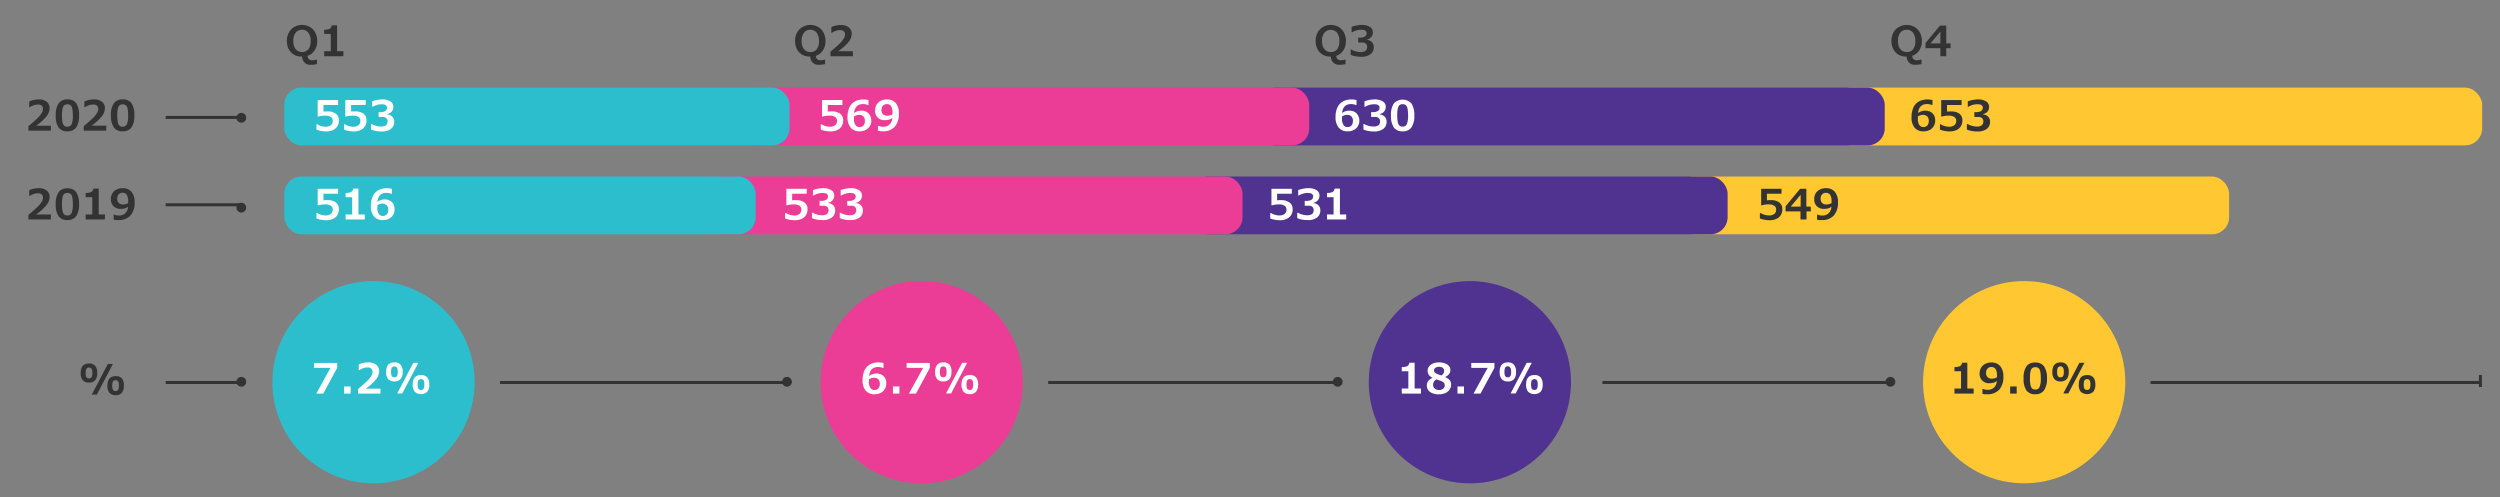 <svg xmlns="http://www.w3.org/2000/svg" width="830" height="165" viewBox="0 0 830 165"><rect x="0" y="0" width="830" height="165" fill="#808080" stroke="none"/><defs><clipPath id="clip-path"><path class="cls-1" d="M272.43 126.89A33.57 33.57 0 10306 93.33a33.56 33.56 0 00-33.57 33.56"/></clipPath><clipPath id="clip-path-2"><path class="cls-2" d="M454.43 126.89A33.57 33.57 0 10488 93.33a33.56 33.56 0 00-33.57 33.56"/></clipPath><style>.cls-1{fill:#eb3c96}.cls-2{fill:#503291}.cls-3{fill:none;stroke:#333}.cls-4{fill:#2dbecd}.cls-7{fill:#ffc832}.cls-8{fill:#333}.cls-9{fill:#fff}</style></defs><g id="Grafik"><path class="cls-3" d="M714 126.99h110M823.5 124.49v4"/><path class="cls-4" d="M124 126.89V93.33a33.57 33.57 0 11-33.57 33.56A33.56 33.56 0 01124 93.33z"/><path class="cls-1" d="M272.43 126.89A33.57 33.57 0 10306 93.33a33.56 33.56 0 00-33.57 33.56"/><path class="cls-2" d="M454.43 126.89A33.57 33.57 0 10488 93.33a33.56 33.56 0 00-33.57 33.56"/><circle class="cls-7" cx="672.03" cy="126.89" r="33.57" transform="rotate(-45 672.028 126.887)"/><path class="cls-3" d="M55 38.99h25"/><path class="cls-8" d="M80.11 40.73a1.62 1.62 0 10-1.61-1.62 1.62 1.62 0 001.61 1.62"/><path class="cls-3" d="M55 126.99h25"/><path class="cls-8" d="M80.11 128.38a1.62 1.62 0 10-1.61-1.61 1.61 1.61 0 001.61 1.61"/><path class="cls-3" d="M166 126.99h95"/><path class="cls-8" d="M261.28 128.38a1.62 1.62 0 10-1.62-1.61 1.61 1.61 0 001.62 1.61"/><path class="cls-3" d="M348 126.99h95"/><path class="cls-8" d="M444.12 128.38a1.62 1.62 0 10-1.61-1.61 1.62 1.62 0 001.61 1.61"/><path class="cls-3" d="M532 126.99h95"/><path class="cls-8" d="M627.61 128.38a1.62 1.62 0 10-1.61-1.61 1.61 1.61 0 001.61 1.61"/><path class="cls-3" d="M55 67.99h25"/><path class="cls-8" d="M80.11 70.56a1.62 1.62 0 10-1.61-1.62 1.62 1.62 0 001.61 1.62"/><rect class="cls-7" x="608.81" y="29.09" width="215.26" height="19.18" rx="5.67"/><rect class="cls-7" x="556.65" y="58.6" width="183.42" height="19.18" rx="5.67"/><rect class="cls-2" x="417.75" y="29.09" width="207.98" height="19.18" rx="5.67"/><rect class="cls-2" x="395.61" y="58.6" width="177.96" height="19.18" rx="5.67"/><g><rect class="cls-1" x="245.18" y="29.09" width="189.48" height="19.18" rx="5.67"/><rect class="cls-1" x="233.96" y="58.6" width="178.56" height="19.18" rx="5.67"/></g><g><rect class="cls-4" x="94.39" y="29.09" width="167.71" height="19.18" rx="5.67"/><rect class="cls-4" x="94.39" y="58.6" width="156.49" height="19.18" rx="5.67"/></g></g><g id="en"><path class="cls-8" d="M32.28 123.83a3.56 3.56 0 01-.68 2.41 2.59 2.59 0 01-2.05.78 2.61 2.61 0 01-2.09-.79 3.56 3.56 0 01-.67-2.38c0-2.11.92-3.17 2.76-3.17a2.58 2.58 0 012.06.78 3.55 3.55 0 01.67 2.37zm-1.63 0a3.9 3.9 0 00-.11-1.07 1.1 1.1 0 00-.35-.53 1 1 0 00-.65-.2 1 1 0 00-.65.19 1.16 1.16 0 00-.35.54 5.88 5.88 0 000 2.16 1.14 1.14 0 00.35.52 1 1 0 00.65.19 1 1 0 00.65-.19 1.09 1.09 0 00.35-.54 4 4 0 00.11-1.06zm6.84-3l-5.34 10.18h-1.68l5.34-10.18zm3.63 7.2a3.57 3.57 0 01-.69 2.41 2.6 2.6 0 01-2 .77 2.64 2.64 0 01-2.09-.78 3.59 3.59 0 01-.68-2.38c0-2.11.93-3.17 2.77-3.17a2.57 2.57 0 012.06.78 3.55 3.55 0 01.63 2.41zm-1.64 0a3.82 3.82 0 00-.11-1.06 1.16 1.16 0 00-.35-.54 1 1 0 00-.65-.2 1 1 0 00-.65.19 1.09 1.09 0 00-.35.54 4 4 0 00-.11 1.08 3.89 3.89 0 00.11 1.08 1.13 1.13 0 00.34.52 1.08 1.08 0 00.66.19 1 1 0 00.65-.2 1.18 1.18 0 00.35-.53 4 4 0 00.11-1.03z"/><path class="cls-9" d="M111.94 122.13l-4.62 8.55H105l4.71-8.54h-5.45v-1.64h7.69zM116.41 130.68h-2.17v-2.37h2.17zM126.29 130.68h-7.44v-1.51q2.33-1.95 3.15-2.79a8.23 8.23 0 001.25-1.55 2.61 2.61 0 00.43-1.37 1.41 1.41 0 00-.41-1.07 1.65 1.65 0 00-1.18-.39 4.39 4.39 0 00-1.53.25 6.66 6.66 0 00-1.28.64h-.17V121a6.37 6.37 0 011.46-.5 8.18 8.18 0 011.64-.19 4.18 4.18 0 012.67.77 2.61 2.61 0 011 2.17 4.5 4.5 0 01-1 2.65 16.83 16.83 0 01-3.43 3.14h4.9zM133.69 123.46a3.56 3.56 0 01-.69 2.41 3.12 3.12 0 01-4.13 0 3.58 3.58 0 01-.68-2.38q0-3.18 2.76-3.18a2.56 2.56 0 012.06.79 3.54 3.54 0 01.68 2.36zm-1.64 0a3.47 3.47 0 00-.11-1.06 1.14 1.14 0 00-.34-.54 1 1 0 00-.65-.2 1 1 0 00-.65.2 1 1 0 00-.35.54 3.9 3.9 0 00-.11 1.07 4 4 0 00.11 1.09 1.1 1.1 0 00.34.51 1 1 0 00.66.2 1 1 0 00.65-.2 1.14 1.14 0 00.34-.54 3.5 3.5 0 00.11-1.06zm6.85-3l-5.35 10.18h-1.68l5.34-10.18zm3.62 7.2a3.61 3.61 0 01-.68 2.41 3.12 3.12 0 01-4.14 0 3.52 3.52 0 01-.68-2.38c0-2.11.92-3.17 2.77-3.17a2.58 2.58 0 012.06.78 3.6 3.6 0 01.67 2.4zm-1.64 0a3.87 3.87 0 00-.11-1.06 1.13 1.13 0 00-.35-.54 1.21 1.21 0 00-1.3 0 1.06 1.06 0 00-.35.54 5.36 5.36 0 000 2.16 1.06 1.06 0 00.35.51 1 1 0 00.65.19 1 1 0 00.65-.19 1.09 1.09 0 00.35-.54 3.9 3.9 0 00.11-1.03zM294.24 127.3a3.59 3.59 0 01-.49 1.88 3.24 3.24 0 01-1.37 1.27 4.36 4.36 0 01-2 .45 3.71 3.71 0 01-3-1.24 5.2 5.2 0 01-1-3.48A7.55 7.55 0 01287 123a4.31 4.31 0 011.8-2 5.67 5.67 0 012.85-.68 6.47 6.47 0 011.69.2v1.64h-.21a3.52 3.52 0 00-.75-.23 5.16 5.16 0 00-.84-.08c-1.79 0-2.78 1-3 3a3.28 3.28 0 011.1-.61A4.15 4.15 0 01291 124a3.6 3.6 0 011.69.39 2.83 2.83 0 011.17 1.13 3.55 3.55 0 01.38 1.78zm-5.76-.53a3.54 3.54 0 00.48 2 1.56 1.56 0 001.35.7 1.67 1.67 0 001.32-.53 2.28 2.28 0 00.47-1.55 2 2 0 00-.5-1.45 1.87 1.87 0 00-1.41-.51 3 3 0 00-.88.13 2.54 2.54 0 00-.81.39v.41zM298.61 130.68h-2.16v-2.37h2.16zM308.72 122.13l-4.62 8.55h-2.34l4.71-8.54H301v-1.64h7.69zM315.89 123.46a3.56 3.56 0 01-.68 2.41 2.59 2.59 0 01-2 .78 2.64 2.64 0 01-2.09-.78 3.58 3.58 0 01-.67-2.38q0-3.18 2.76-3.18a2.56 2.56 0 012.06.79 3.54 3.54 0 01.62 2.36zm-1.63 0a3.82 3.82 0 00-.11-1.06 1.09 1.09 0 00-.35-.54 1 1 0 00-.65-.2 1 1 0 00-.65.2 1.06 1.06 0 00-.35.54 3.9 3.9 0 00-.11 1.07 4 4 0 00.11 1.09 1.11 1.11 0 00.35.51 1 1 0 00.65.2 1 1 0 00.65-.2 1.09 1.09 0 00.35-.54 3.85 3.85 0 00.11-1.06zm6.84-3l-5.34 10.18h-1.68l5.34-10.18zm3.63 7.2a3.56 3.56 0 01-.69 2.41 2.57 2.57 0 01-2.05.78 2.61 2.61 0 01-2.09-.79 3.58 3.58 0 01-.68-2.38c0-2.11.93-3.17 2.77-3.17a2.57 2.57 0 012.06.78 3.55 3.55 0 01.68 2.41zm-1.65 0a4 4 0 00-.1-1.06 1.21 1.21 0 00-.35-.54 1 1 0 00-.65-.19 1 1 0 00-.65.19 1 1 0 00-.35.54 5.36 5.36 0 000 2.16 1 1 0 00.34.51 1 1 0 00.66.19 1 1 0 00.65-.19 1.16 1.16 0 00.35-.54 4 4 0 00.1-1.03zM471.76 130.68h-6.37V129h2.18v-5.73h-2.18v-1.41a4 4 0 001.84-.32 1.32 1.32 0 00.66-1.12h1.77V129h2.1zM481.76 127.74a2.82 2.82 0 01-.51 1.64 3.2 3.2 0 01-1.43 1.13 5.27 5.27 0 01-2.12.4 4.74 4.74 0 01-2.94-.79 2.59 2.59 0 01-1.05-2.21 2.4 2.4 0 01.48-1.45 3.2 3.2 0 011.45-1 3.35 3.35 0 01-1.28-1 2.51 2.51 0 01-.38-1.43 2.18 2.18 0 01.48-1.37 3 3 0 011.33-1 5.18 5.18 0 011.95-.34 5.63 5.63 0 012 .32 2.91 2.91 0 011.32.89 2 2 0 01.46 1.3 2.14 2.14 0 01-.45 1.4 3.44 3.44 0 01-1.34.95 3.74 3.74 0 011.55 1 2.36 2.36 0 01.48 1.56zm-2.12.22a1.38 1.38 0 00-.17-.73 1.68 1.68 0 00-.57-.5 7.64 7.64 0 00-1.2-.5l-.84-.28a2.45 2.45 0 00-.79.78 1.82 1.82 0 00-.28 1 1.59 1.59 0 00.55 1.28 2.13 2.13 0 001.42.47 2.09 2.09 0 001.35-.42 1.33 1.33 0 00.53-1.06zm-.19-4.91a1.12 1.12 0 00-.47-.92 2 2 0 00-1.22-.35 2.08 2.08 0 00-1.18.32 1 1 0 00-.48.85 1 1 0 00.24.7 2.35 2.35 0 00.89.54 5.8 5.8 0 00.62.24l.69.23a2.82 2.82 0 00.71-.74 1.8 1.8 0 00.2-.87zM486.05 130.68h-2.17v-2.37h2.17zM496.15 122.13l-4.62 8.55h-2.33l4.71-8.54h-5.45v-1.64h7.69zM503.33 123.46a3.61 3.61 0 01-.68 2.41 2.59 2.59 0 01-2 .78 2.62 2.62 0 01-2.09-.78 3.58 3.58 0 01-.68-2.38c0-2.12.93-3.18 2.77-3.18a2.53 2.53 0 012 .79 3.48 3.48 0 01.68 2.36zm-1.63 0a3.82 3.82 0 00-.11-1.06 1.16 1.16 0 00-.35-.54 1 1 0 00-1.65.54 3.9 3.9 0 00-.11 1.07 4 4 0 00.11 1.09 1.1 1.1 0 00.34.51 1 1 0 00.66.2 1 1 0 00.65-.2 1.16 1.16 0 00.35-.54 3.85 3.85 0 00.11-1.06zm6.84-3l-5.35 10.18h-1.68l5.35-10.18zm3.62 7.2a3.56 3.56 0 01-.68 2.41 3.12 3.12 0 01-4.14 0 3.58 3.58 0 01-.68-2.38c0-2.11.92-3.17 2.77-3.17a2.58 2.58 0 012.06.78 3.55 3.55 0 01.67 2.4zm-1.64 0a3.51 3.51 0 00-.11-1.06 1.13 1.13 0 00-.35-.54 1.19 1.19 0 00-1.29 0 1 1 0 00-.35.54 5.36 5.36 0 000 2.16 1 1 0 00.34.51 1 1 0 00.66.19 1 1 0 00.64-.19 1.09 1.09 0 00.35-.54 3.54 3.54 0 00.11-1.03z"/><path class="cls-8" d="M655.25 130.68h-6.37V129h2.18v-5.73h-2.18v-1.41a4 4 0 001.84-.32 1.32 1.32 0 00.66-1.12h1.77V129h2.1zM665.12 125a6.29 6.29 0 01-1.37 4.37 5.14 5.14 0 01-4 1.52h-.84a3.62 3.62 0 01-.73-.12v-1.65h.23a3.12 3.12 0 001.45.3 3 3 0 002.16-.75 3.41 3.41 0 00.94-2.17 3.47 3.47 0 01-1.1.56 5 5 0 01-1.36.17 3.05 3.05 0 01-3.27-3.28 3.54 3.54 0 01.49-1.86 3.26 3.26 0 011.37-1.28 4.32 4.32 0 012-.46 3.72 3.72 0 013 1.21 5.28 5.28 0 011.03 3.44zm-2.12-.33a4 4 0 00-.45-2.12 1.58 1.58 0 00-1.44-.7 1.66 1.66 0 00-1.27.52 2.13 2.13 0 00-.47 1.46 1.85 1.85 0 00.5 1.39 2 2 0 001.47.49 3.82 3.82 0 001.64-.43zM669.54 130.68h-2.17v-2.37h2.17zM679.61 125.6a6.81 6.81 0 01-1 4 3.37 3.37 0 01-2.91 1.29 3.43 3.43 0 01-2.93-1.26 6.77 6.77 0 01-.94-4 6.88 6.88 0 01.93-4 3.42 3.42 0 012.94-1.27 3.38 3.38 0 012.92 1.27 6.82 6.82 0 01.99 3.97zm-2.07 0a11.44 11.44 0 00-.16-2.2 2.17 2.17 0 00-.54-1.15 1.85 1.85 0 00-2.19 0 2.21 2.21 0 00-.54 1.16 11.45 11.45 0 00-.17 2.2 10.54 10.54 0 00.18 2.19 2.28 2.28 0 00.54 1.16 1.47 1.47 0 001.09.37 1.44 1.44 0 001.38-.82 7.08 7.08 0 00.41-2.92zM686.82 123.46a3.61 3.61 0 01-.68 2.41 2.59 2.59 0 01-2 .78 2.62 2.62 0 01-2.09-.78 3.58 3.58 0 01-.67-2.38q0-3.18 2.76-3.18a2.53 2.53 0 012 .79 3.48 3.48 0 01.68 2.36zm-1.63 0a3.82 3.82 0 00-.11-1.06 1.16 1.16 0 00-.35-.54 1 1 0 00-1.65.54 3.9 3.9 0 00-.11 1.07 4 4 0 00.11 1.09 1.1 1.1 0 00.34.51 1 1 0 00.66.2 1 1 0 00.65-.2 1.16 1.16 0 00.35-.54 3.85 3.85 0 00.11-1.06zm6.84-3l-5.35 10.18H685l5.35-10.18zm3.62 7.2a3.56 3.56 0 01-.68 2.41 3.12 3.12 0 01-4.14 0 3.58 3.58 0 01-.68-2.38c0-2.11.92-3.17 2.77-3.17a2.58 2.58 0 012.06.78 3.55 3.55 0 01.67 2.4zm-1.64 0a3.51 3.51 0 00-.11-1.06 1.13 1.13 0 00-.35-.54 1 1 0 00-.64-.19 1 1 0 00-.65.19 1 1 0 00-.35.54 5.36 5.36 0 000 2.16 1 1 0 00.34.51 1 1 0 00.66.19 1 1 0 00.64-.19 1.09 1.09 0 00.35-.54 3.54 3.54 0 00.1-1.03z"/><g><path class="cls-8" d="M16.88 43.39H9.44v-1.51c1.55-1.3 2.59-2.22 3.15-2.79a8.23 8.23 0 001.25-1.55 2.7 2.7 0 00.43-1.36 1.43 1.43 0 00-.41-1.08 1.66 1.66 0 00-1.18-.39 4.63 4.63 0 00-1.53.25 6.38 6.38 0 00-1.28.64H9.7v-1.9a6.69 6.69 0 011.46-.5 8.1 8.1 0 011.64-.2 4.18 4.18 0 012.67.77 2.62 2.62 0 011 2.17 4.47 4.47 0 01-1 2.65A17.11 17.11 0 0112 41.74h4.9zM26.24 38.31a6.81 6.81 0 01-.94 4 3.39 3.39 0 01-2.92 1.29 3.42 3.42 0 01-2.92-1.25 6.82 6.82 0 01-.95-4 6.8 6.8 0 01.94-4A3.38 3.38 0 0122.38 33a3.4 3.4 0 012.93 1.27 6.9 6.9 0 01.93 4.04zm-2.06 0A11.3 11.3 0 0024 36.1a2.24 2.24 0 00-.52-1.1 1.53 1.53 0 00-1.1-.36 1.52 1.52 0 00-1.1.36 2.37 2.37 0 00-.54 1.16 11.58 11.58 0 00-.16 2.2 11.41 11.41 0 00.17 2.19 2.29 2.29 0 00.55 1.16 1.65 1.65 0 002.47-.45 7.26 7.26 0 00.41-2.96zM35.24 43.39H27.8v-1.51c1.55-1.3 2.6-2.22 3.15-2.79a8.23 8.23 0 001.25-1.55 2.6 2.6 0 00.43-1.36 1.43 1.43 0 00-.41-1.08 1.65 1.65 0 00-1.22-.39 4.63 4.63 0 00-1.53.25 6.66 6.66 0 00-1.28.64h-.17v-1.9a6.69 6.69 0 011.46-.5 8.1 8.1 0 011.68-.2 4.18 4.18 0 012.67.77 2.62 2.62 0 011 2.17 4.47 4.47 0 01-1 2.65 16.83 16.83 0 01-3.43 3.14h4.9zM44.6 38.31a6.81 6.81 0 01-.94 4 3.38 3.38 0 01-2.92 1.29 3.43 3.43 0 01-2.92-1.25 6.82 6.82 0 01-1-4 6.88 6.88 0 01.94-4A3.38 3.38 0 0140.74 33a3.4 3.4 0 012.93 1.27 6.9 6.9 0 01.93 4.04zm-2.06 0a11.3 11.3 0 00-.17-2.2 2.24 2.24 0 00-.53-1.11 1.86 1.86 0 00-2.2 0 2.28 2.28 0 00-.53 1.16 10.69 10.69 0 00-.17 2.2 11.41 11.41 0 00.17 2.19 2.29 2.29 0 00.55 1.16 1.65 1.65 0 002.47-.45 7.26 7.26 0 00.41-2.96z"/></g><g><path class="cls-8" d="M16.88 72.86H9.44v-1.52c1.56-1.29 2.56-2.22 3.15-2.78A8.56 8.56 0 0013.84 67a2.73 2.73 0 00.43-1.37 1.43 1.43 0 00-.41-1.08 1.71 1.71 0 00-1.18-.38 4.39 4.39 0 00-1.53.25 5.89 5.89 0 00-1.28.64H9.7v-1.9a6.2 6.2 0 011.46-.5 7.45 7.45 0 011.64-.19 4.18 4.18 0 012.67.76 2.64 2.64 0 011 2.17 4.45 4.45 0 01-1 2.65A16.82 16.82 0 0112 71.2h4.9zM26.24 67.77a6.85 6.85 0 01-.94 4 3.41 3.41 0 01-2.92 1.28 3.42 3.42 0 01-2.92-1.25 6.78 6.78 0 01-.95-4 6.82 6.82 0 01.94-4 3.4 3.4 0 012.93-1.26 3.4 3.4 0 012.93 1.27 6.87 6.87 0 01.93 3.96zm-2.06 0a11.23 11.23 0 00-.17-2.2 2.28 2.28 0 00-.53-1.16 1.84 1.84 0 00-2.2 0 2.37 2.37 0 00-.54 1.16 11.4 11.4 0 00-.16 2.19 11.26 11.26 0 00.17 2.24 2.28 2.28 0 00.55 1.17 1.5 1.5 0 001.08.36 1.44 1.44 0 001.39-.82 7.2 7.2 0 00.41-2.94zM34.81 72.86h-6.37V71.2h2.19v-5.74h-2.19v-1.41a4.08 4.08 0 001.85-.31 1.37 1.37 0 00.71-1.13h1.77v8.59h2.09zM44.69 67.18a6.27 6.27 0 01-1.38 4.36 5.09 5.09 0 01-4 1.52h-.84a4.53 4.53 0 01-.73-.12v-1.69H38a3.09 3.09 0 001.45.3 2.94 2.94 0 002.15-.76 3.39 3.39 0 00.94-2.17 3.31 3.31 0 01-1.1.57 4.93 4.93 0 01-1.36.16 3.24 3.24 0 01-2.38-.88 3.21 3.21 0 01-.89-2.39 3.67 3.67 0 01.49-1.87 3.36 3.36 0 011.38-1.28 4.37 4.37 0 012-.45 3.72 3.72 0 013 1.21 5.27 5.27 0 011.01 3.49zm-2.13-.34a4 4 0 00-.45-2.12 1.59 1.59 0 00-1.44-.72 1.61 1.61 0 00-1.26.52 2.06 2.06 0 00-.48 1.48 1.87 1.87 0 00.5 1.4 2 2 0 001.47.48 3.9 3.9 0 001.64-.42z"/></g><g><path class="cls-9" d="M112.51 40a3.52 3.52 0 01-.53 1.94 3.36 3.36 0 01-1.49 1.26 5.3 5.3 0 01-2.2.43 9 9 0 01-1.69-.16 7.16 7.16 0 01-1.54-.44v-1.79h.21a5.28 5.28 0 001.39.61 4.83 4.83 0 001.39.22 2.81 2.81 0 001.79-.5 1.8 1.8 0 00.62-1.46 1.44 1.44 0 00-.64-1.28 3.34 3.34 0 00-1.89-.43 8.21 8.21 0 00-2.31.31h-.15v-5.49h6.77v1.64h-4.85v2.19A4.37 4.37 0 01108 37h.78a4.5 4.5 0 012.78.77 2.7 2.7 0 01.95 2.23zM121.69 40a3.52 3.52 0 01-.53 1.94 3.36 3.36 0 01-1.49 1.26 5.3 5.3 0 01-2.2.43 9 9 0 01-1.69-.16 7.16 7.16 0 01-1.54-.44v-1.79h.22a5.22 5.22 0 001.38.61 4.83 4.83 0 001.39.22 2.81 2.81 0 001.79-.5 1.8 1.8 0 00.62-1.46 1.44 1.44 0 00-.64-1.28 3.34 3.34 0 00-1.89-.43 8.21 8.21 0 00-2.31.31h-.15v-5.49h6.77v1.64h-4.85v2.19a4.37 4.37 0 01.57-.06h.77a4.5 4.5 0 012.78.77 2.7 2.7 0 011 2.24zM128.61 38a2.63 2.63 0 011.66.76 2.3 2.3 0 01.61 1.63 2.87 2.87 0 01-1.1 2.41 4.93 4.93 0 01-3.1.85 9.27 9.27 0 01-2-.19 6.15 6.15 0 01-1.48-.47v-1.83h.21a5.91 5.91 0 001.47.61 6 6 0 001.6.24 2.68 2.68 0 001.66-.42 1.64 1.64 0 00.53-1.36 1.32 1.32 0 00-.42-1 1.8 1.8 0 00-1.25-.39h-1.3v-1.61h.59a2.87 2.87 0 001.65-.39 1.23 1.23 0 00.55-1.06c0-.78-.58-1.17-1.73-1.17a5.84 5.84 0 00-3 .84h-.2v-1.8a9.28 9.28 0 011.65-.47 10 10 0 011.69-.18 4.89 4.89 0 012.69.65 2.05 2.05 0 011 1.82 2.33 2.33 0 01-.55 1.55 2.53 2.53 0 01-1.46.84z"/></g><g><path class="cls-9" d="M279.94 40a3.52 3.52 0 01-.52 1.94 3.42 3.42 0 01-1.49 1.26 5.35 5.35 0 01-2.21.43 8.84 8.84 0 01-1.68-.16 7.26 7.26 0 01-1.55-.44v-1.79h.22a5.37 5.37 0 001.38.61 4.88 4.88 0 001.39.22 2.81 2.81 0 001.79-.5 1.8 1.8 0 00.62-1.46 1.46 1.46 0 00-.63-1.28 3.34 3.34 0 00-1.89-.43 8.12 8.12 0 00-2.31.31h-.15v-5.49h6.77v1.64h-4.85v2.19a4.13 4.13 0 01.56-.06h.78a4.47 4.47 0 012.77.77 2.67 2.67 0 011 2.24zM289.28 40a3.56 3.56 0 01-.49 1.88 3.24 3.24 0 01-1.37 1.27 4.36 4.36 0 01-2 .45 3.7 3.7 0 01-3-1.23 5.25 5.25 0 01-1.05-3.49 7.55 7.55 0 01.62-3.18 4.36 4.36 0 011.8-2 5.67 5.67 0 012.85-.67 6 6 0 011.69.2v1.64h-.2a2.84 2.84 0 00-.76-.23 4.14 4.14 0 00-.84-.09c-1.79 0-2.78 1-3 3a3.72 3.72 0 011.11-.61 4.09 4.09 0 011.31-.21 3.6 3.6 0 011.69.39 2.85 2.85 0 011.17 1.14 3.51 3.51 0 01.47 1.74zm-5.76-.52a3.5 3.5 0 00.48 2 1.54 1.54 0 001.35.7 1.7 1.7 0 001.33-.53 2.31 2.31 0 00.46-1.55 2 2 0 00-.5-1.45 1.87 1.87 0 00-1.41-.51 3.1 3.1 0 00-.88.14 2.76 2.76 0 00-.81.38v.41zM298.42 37.72a6.31 6.31 0 01-1.37 4.36 5.13 5.13 0 01-4 1.52 6.85 6.85 0 01-.83-.05 5 5 0 01-.74-.11v-1.66h.24a3.09 3.09 0 001.45.3 3 3 0 002.16-.75 3.44 3.44 0 00.94-2.17 3.45 3.45 0 01-1.11.57 4.93 4.93 0 01-1.36.16 3 3 0 01-3.26-3.27 3.64 3.64 0 01.48-1.87 3.41 3.41 0 011.38-1.28 4.41 4.41 0 012-.46 3.74 3.74 0 013 1.21 5.24 5.24 0 011.02 3.5zm-2.13-.34a4 4 0 00-.45-2.12 1.59 1.59 0 00-1.43-.69 1.63 1.63 0 00-1.27.52 2.06 2.06 0 00-.48 1.45 1.87 1.87 0 00.5 1.4 2.07 2.07 0 001.47.48 3.87 3.87 0 001.64-.42z"/></g><g><path class="cls-9" d="M451.31 40a3.56 3.56 0 01-.49 1.88 3.24 3.24 0 01-1.37 1.27 4.37 4.37 0 01-2 .45 3.69 3.69 0 01-3-1.23 5.25 5.25 0 01-1.05-3.49 7.4 7.4 0 01.62-3.18 4.36 4.36 0 011.8-2 5.67 5.67 0 012.85-.67 6.07 6.07 0 011.69.2v1.64h-.21a2.66 2.66 0 00-.75-.23 4.3 4.3 0 00-.84-.09c-1.79 0-2.78 1-3 3a3.55 3.55 0 011.1-.61 4.15 4.15 0 011.32-.21 3.63 3.63 0 011.69.39 2.85 2.85 0 011.17 1.14 3.51 3.51 0 01.47 1.74zm-5.76-.52a3.5 3.5 0 00.48 2 1.54 1.54 0 001.35.7 1.67 1.67 0 001.32-.53 2.26 2.26 0 00.47-1.55 2 2 0 00-.5-1.45 1.87 1.87 0 00-1.41-.51 3 3 0 00-.88.14 2.94 2.94 0 00-.82.38v.83zM458.07 38a2.63 2.63 0 011.66.76 2.26 2.26 0 01.61 1.63 2.87 2.87 0 01-1.1 2.41 4.93 4.93 0 01-3.1.85 9.34 9.34 0 01-2-.19 6.15 6.15 0 01-1.48-.47v-1.83h.21a6.25 6.25 0 001.47.61A6 6 0 00456 42a2.67 2.67 0 001.65-.42 1.61 1.61 0 00.53-1.36 1.32 1.32 0 00-.42-1 1.78 1.78 0 00-1.25-.39h-1.3v-1.6h.59a2.87 2.87 0 001.65-.39 1.24 1.24 0 00.56-1.06q0-1.17-1.74-1.17a5.86 5.86 0 00-3.05.84H453v-1.8a9.28 9.28 0 011.65-.47 10 10 0 011.73-.17 4.89 4.89 0 012.69.65 2 2 0 011 1.82 2.28 2.28 0 01-.55 1.55 2.53 2.53 0 01-1.46.84zM469.55 38.31a6.79 6.79 0 01-.95 4 3.38 3.38 0 01-2.92 1.29 3.43 3.43 0 01-2.92-1.25 6.8 6.8 0 01-.95-4 6.9 6.9 0 01.94-4 4 4 0 015.86 0 6.9 6.9 0 01.94 3.96zm-2.07 0a11.38 11.38 0 00-.17-2.2 2.24 2.24 0 00-.53-1.15 1.52 1.52 0 00-1.1-.36 1.53 1.53 0 00-1.1.36 2.32 2.32 0 00-.53 1.17 10.52 10.52 0 00-.17 2.19 11.26 11.26 0 00.17 2.19 2.28 2.28 0 00.55 1.17 1.5 1.5 0 001.08.36 1.44 1.44 0 001.39-.82 7.26 7.26 0 00.41-2.92z"/></g><g><path class="cls-8" d="M642.49 40a3.56 3.56 0 01-.49 1.88 3.24 3.24 0 01-1.37 1.27 4.36 4.36 0 01-2 .45 3.7 3.7 0 01-3-1.23 5.25 5.25 0 01-1-3.49 7.55 7.55 0 01.62-3.18 4.36 4.36 0 011.8-2 5.67 5.67 0 012.85-.67 6.07 6.07 0 011.69.2v1.64h-.21a2.66 2.66 0 00-.75-.23 4.14 4.14 0 00-.84-.09c-1.79 0-2.78 1-3 3a3.72 3.72 0 011.11-.61 4 4 0 011.31-.21 3.6 3.6 0 011.69.39 2.85 2.85 0 011.17 1.14 3.51 3.51 0 01.42 1.74zm-5.76-.52a3.5 3.5 0 00.48 2 1.54 1.54 0 001.35.7 1.67 1.67 0 001.32-.53 2.26 2.26 0 00.47-1.55 2 2 0 00-.5-1.45 1.87 1.87 0 00-1.41-.51 3 3 0 00-.88.14 2.76 2.76 0 00-.81.38v.41zM651.51 40a3.52 3.52 0 01-.52 1.94 3.42 3.42 0 01-1.49 1.26 5.35 5.35 0 01-2.21.43 8.84 8.84 0 01-1.68-.16 7.26 7.26 0 01-1.55-.44v-1.79h.22a5.37 5.37 0 001.38.61 4.89 4.89 0 001.4.22 2.79 2.79 0 001.78-.5 1.8 1.8 0 00.62-1.46 1.46 1.46 0 00-.63-1.28 3.34 3.34 0 00-1.89-.43 8.12 8.12 0 00-2.31.31h-.15v-5.49h6.77v1.64h-4.85v2.19a4.13 4.13 0 01.6-.05h.78a4.47 4.47 0 012.77.77 2.67 2.67 0 01.96 2.23zM658.43 38a2.61 2.61 0 011.66.76 2.26 2.26 0 01.61 1.63 2.89 2.89 0 01-1.09 2.41 5 5 0 01-3.11.85 9.34 9.34 0 01-2-.19A6.06 6.06 0 01653 43v-1.84h.2a6.25 6.25 0 001.47.61 6.1 6.1 0 001.61.24 2.65 2.65 0 001.65-.42 1.61 1.61 0 00.54-1.36 1.33 1.33 0 00-.43-1 1.78 1.78 0 00-1.25-.39h-1.3v-1.61h.6a2.84 2.84 0 001.64-.39 1.24 1.24 0 00.56-1.06q0-1.17-1.74-1.17a5.86 5.86 0 00-3.05.84h-.2v-1.8a9.16 9.16 0 011.66-.47 9.9 9.9 0 011.72-.17 4.89 4.89 0 012.69.65 2 2 0 011 1.82 2.32 2.32 0 01-.47 1.52 2.55 2.55 0 01-1.47.84z"/></g><g><path class="cls-9" d="M112.51 69.44a3.56 3.56 0 01-.53 2 3.34 3.34 0 01-1.49 1.25 5.3 5.3 0 01-2.2.43 9 9 0 01-1.69-.16 7.16 7.16 0 01-1.54-.44v-1.81h.21a5.26 5.26 0 001.39.6 4.83 4.83 0 001.39.22 2.81 2.81 0 001.79-.5 1.8 1.8 0 00.62-1.46 1.43 1.43 0 00-.64-1.27 3.34 3.34 0 00-1.89-.44 8.21 8.21 0 00-2.31.32h-.15v-5.5h6.77v1.64h-4.85v2.19a4.37 4.37 0 01.56-.06h.78a4.44 4.44 0 012.78.78 2.67 2.67 0 011 2.21zM121.11 72.86h-6.37V71.2h2.18v-5.74h-2.18v-1.41a4 4 0 001.84-.31 1.32 1.32 0 00.66-1.13H119v8.59h2.09zM131 69.48a3.65 3.65 0 01-.49 1.87 3.24 3.24 0 01-1.37 1.27 4.37 4.37 0 01-2 .45 3.69 3.69 0 01-3-1.23 5.25 5.25 0 01-1-3.49 7.32 7.32 0 01.62-3.17 4.31 4.31 0 011.8-2 5.57 5.57 0 012.85-.68 6.47 6.47 0 011.69.2v1.64h-.21a3 3 0 00-.75-.23 4.3 4.3 0 00-.84-.09c-1.79 0-2.78 1-3 3a3.49 3.49 0 011.11-.6 3.88 3.88 0 011.31-.22 3.53 3.53 0 011.7.4 2.83 2.83 0 011.17 1.13 3.53 3.53 0 01.41 1.75zm-5.73-.48a3.5 3.5 0 00.48 2 1.54 1.54 0 001.35.7 1.67 1.67 0 001.32-.52 2.29 2.29 0 00.47-1.56 2 2 0 00-.5-1.45 1.87 1.87 0 00-1.39-.57 3.17 3.17 0 00-.89.14 3 3 0 00-.81.38V69z"/></g><g><path class="cls-9" d="M268.1 69.44a3.56 3.56 0 01-.53 2 3.29 3.29 0 01-1.49 1.25 5.27 5.27 0 01-2.2.43 9 9 0 01-1.69-.16 7.16 7.16 0 01-1.54-.44v-1.81h.22a5.34 5.34 0 001.38.6 4.83 4.83 0 001.39.22 2.81 2.81 0 001.79-.5 1.8 1.8 0 00.62-1.46 1.44 1.44 0 00-.63-1.27 3.34 3.34 0 00-1.89-.44 8.11 8.11 0 00-2.31.32h-.15v-5.5h6.76v1.64H263v2.19a3.92 3.92 0 01.56-.06h.78a4.41 4.41 0 012.77.78 2.64 2.64 0 01.99 2.21zM275 67.42a2.69 2.69 0 011.66.76 2.26 2.26 0 01.61 1.63 2.87 2.87 0 01-1.1 2.41 4.93 4.93 0 01-3.1.85 9.34 9.34 0 01-2-.19 6.15 6.15 0 01-1.48-.47v-1.79h.21a6.25 6.25 0 001.47.61 6 6 0 001.61.24 2.67 2.67 0 001.65-.42 1.61 1.61 0 00.53-1.36 1.33 1.33 0 00-.42-1 1.78 1.78 0 00-1.25-.39h-1.3v-1.61h.59a2.87 2.87 0 001.65-.39 1.23 1.23 0 00.56-1.06q0-1.17-1.74-1.17a5.86 5.86 0 00-3.05.84h-.2v-1.8a8.53 8.53 0 011.65-.46 9.25 9.25 0 011.73-.18 5 5 0 012.69.65 2 2 0 011 1.82 2.26 2.26 0 01-.55 1.55 2.53 2.53 0 01-1.46.84zM284.2 67.42a2.69 2.69 0 011.66.76 2.26 2.26 0 01.61 1.63 2.87 2.87 0 01-1.1 2.41 4.91 4.91 0 01-3.1.85 9.34 9.34 0 01-2-.19 5.92 5.92 0 01-1.47-.47v-1.79h.2a6.25 6.25 0 001.47.61 6 6 0 001.61.24 2.65 2.65 0 001.65-.42 1.61 1.61 0 00.53-1.36 1.33 1.33 0 00-.42-1 1.78 1.78 0 00-1.25-.39h-1.3v-1.61h.6a2.86 2.86 0 001.64-.39 1.23 1.23 0 00.56-1.06q0-1.17-1.74-1.17a5.86 5.86 0 00-3.05.84h-.2v-1.8a8.53 8.53 0 011.65-.46 9.25 9.25 0 011.73-.18 5 5 0 012.69.65 2 2 0 011 1.82 2.31 2.31 0 01-.54 1.55 2.59 2.59 0 01-1.47.84z"/></g><g><path class="cls-9" d="M429.16 69.44a3.56 3.56 0 01-.53 2 3.34 3.34 0 01-1.49 1.25 5.3 5.3 0 01-2.2.43 9 9 0 01-1.69-.16 7.16 7.16 0 01-1.54-.44v-1.81h.22a5.06 5.06 0 001.38.6 4.83 4.83 0 001.39.22 2.81 2.81 0 001.79-.5 1.8 1.8 0 00.62-1.46 1.43 1.43 0 00-.64-1.27 3.34 3.34 0 00-1.89-.44 8.21 8.21 0 00-2.31.32h-.15v-5.5h6.77v1.64H424v2.19a4.37 4.37 0 01.56-.06h.78a4.44 4.44 0 012.78.78 2.67 2.67 0 011.04 2.21zM436.08 67.42a2.69 2.69 0 011.66.76 2.3 2.3 0 01.61 1.63 2.87 2.87 0 01-1.1 2.41 4.93 4.93 0 01-3.1.85 9.27 9.27 0 01-2-.19 6.15 6.15 0 01-1.48-.47v-1.79h.21a5.91 5.91 0 001.47.61 6 6 0 001.6.24 2.68 2.68 0 001.66-.42 1.64 1.64 0 00.53-1.36 1.33 1.33 0 00-.42-1 1.8 1.8 0 00-1.25-.39h-1.3v-1.61h.59a2.87 2.87 0 001.65-.39 1.22 1.22 0 00.55-1.06c0-.78-.58-1.17-1.73-1.17a5.84 5.84 0 00-3.05.84H431v-1.8a8.53 8.53 0 011.65-.46 9.17 9.17 0 011.73-.18 5 5 0 012.69.65 2.06 2.06 0 011 1.82 2.31 2.31 0 01-.55 1.55 2.53 2.53 0 01-1.46.84zM446.94 72.86h-6.37V71.2h2.18v-5.74h-2.18v-1.41a4.11 4.11 0 001.85-.31 1.37 1.37 0 00.66-1.13h1.77v8.59h2.09z"/></g><g><path class="cls-8" d="M591.73 69.44a3.56 3.56 0 01-.53 2 3.29 3.29 0 01-1.49 1.25 5.27 5.27 0 01-2.2.43 9 9 0 01-1.69-.16 7.16 7.16 0 01-1.54-.44v-1.81h.22a5.34 5.34 0 001.38.6 4.83 4.83 0 001.39.22 2.81 2.81 0 001.79-.5 1.8 1.8 0 00.62-1.46 1.44 1.44 0 00-.63-1.27 3.36 3.36 0 00-1.89-.44 8.11 8.11 0 00-2.31.32h-.15v-5.5h6.76v1.64h-4.84v2.19a3.92 3.92 0 01.56-.06h.78a4.41 4.41 0 012.77.78 2.64 2.64 0 011 2.21zM601.21 70.19h-1.45v2.67h-2v-2.67h-4.95v-1.71l4.82-5.8h2.08v5.91h1.45zm-3.4-1.6v-3.91l-3.28 3.91zM610.21 67.18a6.27 6.27 0 01-1.38 4.36 5.09 5.09 0 01-4 1.52h-.84a4.53 4.53 0 01-.73-.12v-1.69h.24a3.09 3.09 0 001.45.3 2.94 2.94 0 002.15-.76 3.34 3.34 0 00.94-2.17 3.31 3.31 0 01-1.1.57 4.93 4.93 0 01-1.36.16 3.24 3.24 0 01-2.38-.88 3.2 3.2 0 01-.88-2.39 3.67 3.67 0 01.48-1.87 3.36 3.36 0 011.38-1.28 4.37 4.37 0 012-.45 3.72 3.72 0 013 1.21 5.27 5.27 0 011.03 3.49zm-2.13-.34a4 4 0 00-.45-2.12 1.59 1.59 0 00-1.44-.69 1.61 1.61 0 00-1.26.52 2.06 2.06 0 00-.48 1.45 1.87 1.87 0 00.5 1.4 2 2 0 001.47.48 3.9 3.9 0 001.64-.42z"/></g><g><path class="cls-8" d="M100.25 8.28a5.16 5.16 0 012.64.68 4.65 4.65 0 011.79 1.91 5.85 5.85 0 01.64 2.71 5.58 5.58 0 01-.86 3.13 4.44 4.44 0 01-2.35 1.82 1.62 1.62 0 00.44 1.11 1.54 1.54 0 001.08.37 4 4 0 001.37-.21h.23v1.47a7.78 7.78 0 01-2.05.25 2.82 2.82 0 01-2.08-.75 2.91 2.91 0 01-.79-2H100a4.66 4.66 0 01-2.5-.67 4.5 4.5 0 01-1.68-1.85 5.91 5.91 0 01-.58-2.66 5.83 5.83 0 01.63-2.72A4.62 4.62 0 0197.62 9a5.12 5.12 0 012.63-.72zm2.89 5.32a4.34 4.34 0 00-.76-2.72 2.55 2.55 0 00-2.13-1 2.53 2.53 0 00-2.11 1 4.31 4.31 0 00-.76 2.72 5.05 5.05 0 00.34 1.94 3 3 0 001 1.29 2.9 2.9 0 003.68-.48 4.31 4.31 0 00.74-2.75zM114 18.67h-6.37V17h2.19v-5.73h-2.19V9.86a4.05 4.05 0 001.85-.31 1.34 1.34 0 00.66-1.13h1.77V17H114z"/></g><g><path class="cls-8" d="M269 8.28a5.14 5.14 0 012.64.68 4.65 4.65 0 011.79 1.91 5.73 5.73 0 01.64 2.71 5.66 5.66 0 01-.85 3.13 4.47 4.47 0 01-2.36 1.82 1.67 1.67 0 00.44 1.11 1.57 1.57 0 001.08.37 4 4 0 001.33-.21h.22v1.47a7.78 7.78 0 01-2.05.25 2.8 2.8 0 01-2.07-.75 2.87 2.87 0 01-.8-2h-.29a4.6 4.6 0 01-2.49-.67 4.37 4.37 0 01-1.68-1.85 5.91 5.91 0 01-.59-2.66 5.83 5.83 0 01.63-2.72 4.65 4.65 0 011.8-1.87 5.06 5.06 0 012.61-.72zm2.89 5.32a4.27 4.27 0 00-.76-2.72 2.54 2.54 0 00-2.13-1 2.51 2.51 0 00-2.1 1 4.31 4.31 0 00-.77 2.72 5.25 5.25 0 00.34 1.94 3 3 0 001 1.29 2.63 2.63 0 001.55.45 2.55 2.55 0 002.13-.93 4.31 4.31 0 00.75-2.75zM283.16 18.67h-7.44v-1.52c1.55-1.29 2.59-2.22 3.14-2.78a8.67 8.67 0 001.26-1.55 2.73 2.73 0 00.43-1.37 1.43 1.43 0 00-.41-1.08A1.71 1.71 0 00279 10a4.35 4.35 0 00-1.53.25 6 6 0 00-1.29.64H276V9a6.2 6.2 0 011.46-.5 7.41 7.41 0 011.64-.2 4.18 4.18 0 012.67.77 2.64 2.64 0 011 2.17 4.4 4.4 0 01-1 2.65 16.45 16.45 0 01-3.51 3.11h4.9z"/></g><g><path class="cls-8" d="M441.79 8.28a5.13 5.13 0 012.63.68 4.74 4.74 0 011.8 1.91 5.85 5.85 0 01.63 2.71 5.57 5.57 0 01-.85 3.13 4.48 4.48 0 01-2.35 1.82 1.57 1.57 0 00.44 1.11 1.53 1.53 0 001.07.37 4 4 0 001.33-.21h.22v1.47a7.73 7.73 0 01-2 .25 2.8 2.8 0 01-2.07-.75 2.87 2.87 0 01-.8-2h-.28a4.63 4.63 0 01-2.5-.67 4.37 4.37 0 01-1.68-1.85 5.91 5.91 0 01-.59-2.66 5.83 5.83 0 01.63-2.72A4.65 4.65 0 01439.16 9a5.09 5.09 0 012.63-.72zm2.88 5.32a4.27 4.27 0 00-.76-2.72 2.79 2.79 0 00-4.23 0 4.31 4.31 0 00-.77 2.72 5.05 5.05 0 00.35 1.94 2.86 2.86 0 001 1.29 2.65 2.65 0 001.55.45 2.59 2.59 0 002.14-.93 4.38 4.38 0 00.72-2.75zM453.82 13.23a2.69 2.69 0 011.66.76 2.3 2.3 0 01.61 1.63A2.87 2.87 0 01455 18a4.93 4.93 0 01-3.1.85 9.34 9.34 0 01-2-.19 6.15 6.15 0 01-1.48-.47v-1.76h.21a5.91 5.91 0 001.47.61 6 6 0 001.6.24 2.68 2.68 0 001.66-.42 1.64 1.64 0 00.53-1.36 1.33 1.33 0 00-.42-1 1.78 1.78 0 00-1.25-.39h-1.3V12.5h.59a2.87 2.87 0 001.65-.39 1.22 1.22 0 00.55-1.06c0-.78-.57-1.17-1.73-1.17a5.84 5.84 0 00-3.05.84h-.2v-1.8a8.53 8.53 0 011.65-.46 9.17 9.17 0 011.73-.18 5 5 0 012.69.65 2.06 2.06 0 011 1.82 2.26 2.26 0 01-.55 1.55 2.53 2.53 0 01-1.46.84z"/></g><g><path class="cls-8" d="M633 8.28a5.13 5.13 0 012.63.68 4.61 4.61 0 011.8 1.91 5.85 5.85 0 01.63 2.71 5.57 5.57 0 01-.85 3.13 4.44 4.44 0 01-2.35 1.82 1.62 1.62 0 00.44 1.11 1.54 1.54 0 001.08.37 4 4 0 001.32-.21h.23v1.47a7.83 7.83 0 01-2.05.25 2.81 2.81 0 01-2.08-.75 2.87 2.87 0 01-.79-2h-.29a4.66 4.66 0 01-2.5-.67 4.37 4.37 0 01-1.68-1.85 5.91 5.91 0 01-.59-2.66 5.84 5.84 0 01.64-2.72A4.62 4.62 0 01630.38 9a5.09 5.09 0 012.62-.72zm2.88 5.32a4.34 4.34 0 00-.75-2.72 2.55 2.55 0 00-2.13-1 2.53 2.53 0 00-2.11 1 4.31 4.31 0 00-.76 2.72 5.05 5.05 0 00.34 1.94 3 3 0 001 1.29 2.66 2.66 0 001.56.45 2.58 2.58 0 002.13-.93 4.32 4.32 0 00.73-2.75zM647.6 16h-1.45v2.67h-1.95V16h-4.94v-1.71l4.82-5.8h2.07v5.91h1.45zm-3.4-1.6v-3.91l-3.28 3.91z"/></g></g></svg>